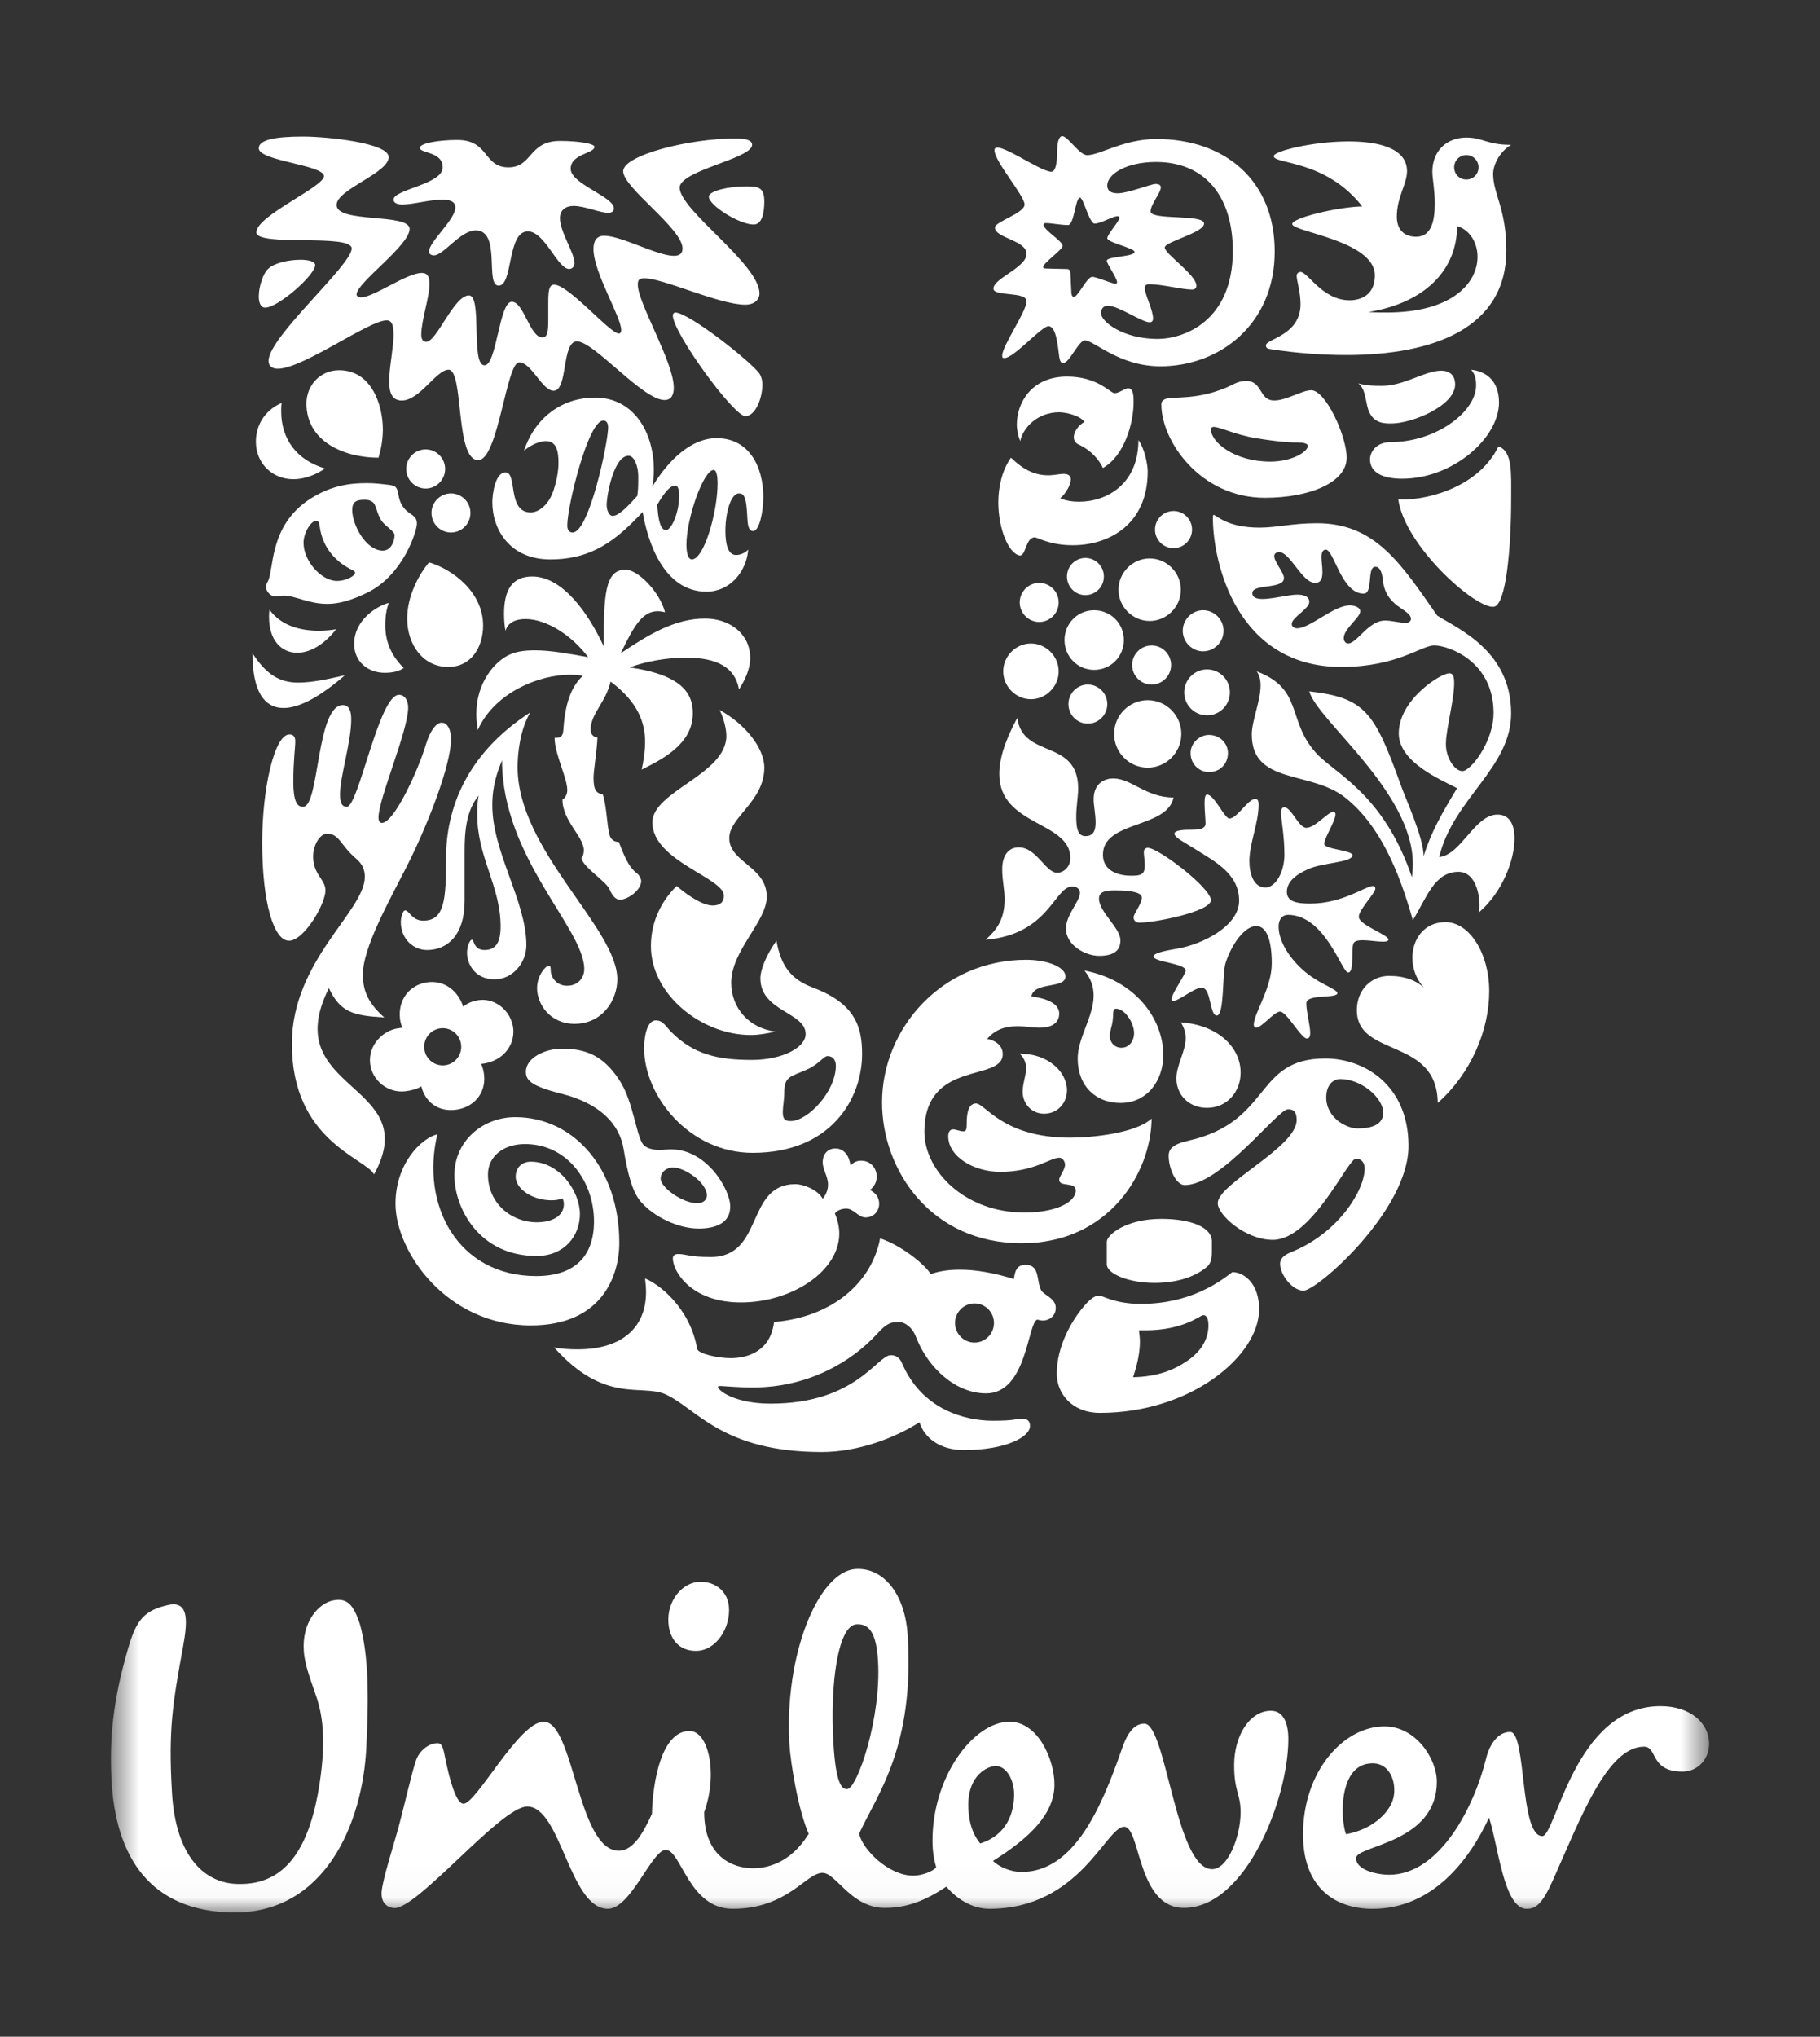 <svg width="59" height="66" viewBox="0 0 59 66" fill="none" xmlns="http://www.w3.org/2000/svg">
<rect x="0" y="0" width="59" height="66" fill="#333333" stroke="none"/>
<mask id="mask0_0_777" style="mask-type:luminance" maskUnits="userSpaceOnUse" x="3" y="4" width="53" height="58">
<path d="M55.404 4.41H3.596V61.974H55.404V4.41Z" fill="white"/>
</mask>
<g mask="url(#mask0_0_777)">
<path d="M10.268 55.02C10.184 54.748 9.936 54.139 9.869 53.688C9.72 52.691 10.239 52.034 10.716 51.883C11.251 51.733 11.46 52.003 11.667 52.631C11.935 53.586 11.965 54.838 11.875 56.63C11.758 59.078 10.538 62.035 7.507 61.974C4.89 61.916 3.732 60.214 3.612 57.617C3.555 56.392 3.642 55.168 4.147 53.438C4.414 52.511 4.653 52.181 5.484 52.003C6.137 51.883 6.079 52.569 5.931 53.378C5.605 55.168 5.454 56.033 5.574 58.064C5.691 60.214 6.674 61.05 7.744 61.05C9.349 61.081 10.062 59.738 10.361 57.795C10.596 56.243 10.419 55.497 10.268 55.02ZM44.495 57.14C45.12 57.14 45.3 57.883 45.15 58.333C45.001 58.779 44.467 59.289 43.635 59.438C43.456 58.989 43.366 57.14 44.495 57.14ZM32.875 58.152C32.875 57.647 32.606 57.228 32.282 57.228C32.011 57.228 31.39 57.526 31.39 58.481C31.39 59.23 31.654 59.585 31.776 59.738C32.636 59.468 32.875 58.749 32.875 58.152ZM23.629 52.063C23.587 51.584 23.213 51.258 22.707 51.258C22.143 51.258 21.612 51.852 21.669 52.599C21.705 53.092 21.994 53.497 22.562 53.497C23.213 53.497 23.689 52.751 23.629 52.063ZM28.463 53.816C28.412 52.981 28.21 52.605 27.764 52.636C27.172 52.671 26.898 54.542 27.019 56.508C27.096 57.791 27.287 57.989 27.464 57.977C27.791 57.957 28.577 55.665 28.463 53.816ZM48.182 56.959C47.813 58.494 46.696 60.752 45.03 60.752C44.644 60.752 43.96 60.602 43.96 60.214C43.96 59.795 46.578 59.738 46.578 57.736C46.578 56.991 45.895 55.944 44.883 55.944C43.546 55.944 42.241 57.409 42.241 59.438C42.241 61.258 43.366 61.856 44.496 61.856C46.459 61.856 47.648 60.242 48.271 58.9C48.57 59.796 48.745 61.856 49.491 61.856C49.788 61.856 49.997 61.706 50.354 60.901C51.244 58.899 52.107 56.601 53.296 56.601C53.741 56.601 53.474 57.409 54.544 57.409C55.048 57.409 55.404 56.991 55.404 56.511C55.404 55.823 54.781 55.288 53.83 55.288C51.035 55.288 50.443 59.498 49.997 59.498C49.253 59.498 49.491 56.124 48.955 56.124C48.479 56.123 48.245 56.693 48.182 56.959ZM24.402 60.541C24.848 60.541 25.614 60.396 26.217 59.426C25.872 58.657 25.626 57.103 25.592 56.537C25.415 53.643 26.525 50.92 27.74 50.845C28.631 50.791 29.344 51.638 29.426 53.01C29.645 56.616 28.449 58.122 27.851 59.42C27.952 59.924 28.802 60.781 29.605 60.781C29.901 60.781 30.259 60.632 30.349 60.511C30.29 60.303 30.229 60.035 30.229 59.645C30.229 57.556 31.567 55.793 32.727 55.793C33.648 55.793 34.183 57.017 34.183 57.825C34.183 58.779 33.38 59.557 32.191 60.303C32.401 60.511 32.785 60.662 33.113 60.662C34.809 60.662 35.696 58.601 36.353 56.719C36.472 56.36 36.681 55.854 37.096 55.854C37.81 55.854 38.108 60.571 39.294 60.571C39.801 60.571 40.217 59.525 40.217 58.721C40.217 58.123 40.008 58.063 40.008 57.198C40.008 56.243 40.514 55.438 41.2 55.438C41.615 55.438 41.765 55.854 41.765 56.36C41.765 58.272 40.396 61.825 38.378 61.825C36.859 61.825 36.977 59.197 36.443 59.197C35.846 59.197 35.013 61.855 32.073 61.855C31.596 61.855 31.091 61.616 30.676 61.137C29.964 61.616 29.368 61.825 28.684 61.825C27.585 61.825 27.108 60.69 26.664 60.69C26.128 60.69 25.535 61.855 23.749 61.855C22.323 61.855 22.085 59.946 21.581 59.946C21.134 59.946 20.45 61.855 19.707 61.855C18.457 61.855 18.192 58.541 17.09 58.541C16.229 58.541 13.505 61.906 12.766 61.829C12.468 61.798 12.343 61.575 12.374 61.276C12.416 60.863 12.77 59.758 12.914 59.235C13.154 58.327 13.375 57.332 13.498 57.014C13.62 56.694 13.95 56.466 14.215 56.49C14.349 56.503 14.389 56.753 14.43 56.96C14.58 57.698 14.79 58.45 15.026 58.45C15.444 58.45 16.823 55.793 17.625 55.793C18.608 55.793 18.725 59.974 20.062 59.974C20.509 59.974 20.837 59.437 21.134 58.779C21.164 57.672 21.461 56.093 22.353 56.093C22.977 56.093 23.275 57.495 22.828 58.721C22.826 60.183 23.777 60.541 24.402 60.541Z" fill="white"/>
</g>
<path d="M45.107 13.723C44.886 13.723 44.571 13.723 44.397 13.375C44.254 13.09 44.302 12.63 44.034 12.424C44.302 12.503 44.586 12.503 44.806 12.503C45.517 12.503 46.197 12.012 46.718 12.012C47.061 12.012 47.172 12.234 47.172 12.455C47.172 13.153 45.771 13.723 45.107 13.723ZM45.454 15.513C47.093 15.513 48.594 14.198 48.594 13.042C48.594 12.503 48.34 12.06 47.693 11.98C47.804 12.123 47.851 12.234 47.851 12.487C47.851 13.359 46.529 14.326 45.092 14.326C44.571 14.326 44.413 14.689 44.413 14.88C44.413 15.324 44.839 15.513 45.454 15.513ZM45.328 16.179C45.534 17.683 47.804 19.712 48.419 19.664C48.83 19.629 48.988 17.699 48.988 16.179C48.988 15.308 49.035 14.626 48.577 14.467C47.85 15.941 45.944 16.242 45.328 16.179Z" fill="white"/>
<path d="M9.825 26.144C10.36 26.144 10.25 22.848 11.117 22.848C11.323 22.848 11.386 23.055 11.386 23.308C11.386 24.052 11.023 25.146 11.023 25.747C11.023 26.049 11.102 26.144 11.244 26.144C11.623 26.144 12.285 22.516 12.932 22.516C13.137 22.516 13.231 22.722 13.231 22.928C13.231 23.688 12.27 25.874 12.27 26.492C12.27 26.587 12.301 26.666 12.38 26.666C12.775 26.666 13.563 24.956 13.815 24.1C13.957 23.656 14.146 23.418 14.32 23.418C14.478 23.418 14.62 23.593 14.62 23.958C14.62 24.813 13.831 26.825 13.137 28.172C12.601 29.217 11.765 30.721 11.765 31.561C11.765 31.989 11.843 32.432 12.458 32.971C11.449 32.908 11.039 32.813 10.661 32.021C8.973 35.395 13.768 35.063 12.127 38.056C11.827 37.518 9.462 36.963 9.462 33.827C9.462 31.118 11.827 29.534 11.827 28.41C11.827 28.188 11.749 27.998 11.544 27.824C11.023 27.379 11.007 27.016 10.597 27.016C10.298 27.016 9.934 27.712 10.313 28.33C10.44 28.536 10.55 28.663 10.55 28.853C10.55 29.296 9.856 30.484 9.367 30.484C8.878 30.484 8.5 29.266 8.5 27.3C8.5 25.557 8.894 23.799 9.383 23.799C9.525 23.799 9.572 23.894 9.572 24.021C9.572 24.228 9.509 24.639 9.509 25.336C9.509 26.08 9.683 26.144 9.825 26.144Z" fill="white"/>
<path d="M13.846 30.785C14.509 30.785 15.061 30.293 15.061 29.201V27.585C15.061 26.967 15.108 26.27 15.519 25.778C15.471 25.985 15.471 26.206 15.471 26.413C15.471 27.775 16.228 28.71 16.228 30.025C16.228 30.515 16.085 30.785 15.708 30.785C15.345 30.785 15.377 30.452 15.297 30.452C15.235 30.452 15.14 30.658 15.14 30.88C15.14 31.213 15.376 31.735 16.038 31.735C16.607 31.735 17.063 31.213 17.063 30.626C17.063 29.202 15.959 27.617 15.959 26.096C15.959 25.431 16.133 24.988 16.275 24.638C16.275 27.791 18.94 30.088 18.94 31.402C18.94 31.704 18.72 31.942 18.388 31.942C18.026 31.942 17.852 31.656 17.852 31.434C17.852 31.323 17.836 31.292 17.789 31.292C17.695 31.292 17.41 31.608 17.41 32.021C17.41 32.543 17.836 33.178 18.625 33.178C19.523 33.178 20.012 32.416 20.012 31.735C20.012 30.073 16.779 27.553 16.779 24.861C16.779 24.401 16.857 23.656 17.189 23.086C15.107 24.432 14.461 26.223 14.461 27.791C14.461 29.154 14.414 29.834 13.72 29.834C13.357 29.834 13.262 29.502 13.136 29.502C13.041 29.502 12.993 29.787 12.993 29.866C12.994 30.452 13.421 30.785 13.846 30.785Z" fill="white"/>
<path d="M37.742 12.947C37.943 12.812 38.832 13.026 39.981 12.455C40.123 12.377 40.265 12.345 40.391 12.345C40.944 12.345 40.802 12.978 41.307 12.978C41.701 12.978 42.207 12.646 42.507 12.646C42.977 12.646 43.656 14.135 43.656 14.832C43.656 15.64 42.444 16.131 41.007 16.131C38.911 16.131 37.648 14.294 37.648 13.105C37.648 13.01 37.696 12.978 37.742 12.947ZM41.181 14.959C41.876 14.959 42.396 14.642 42.396 14.451C42.396 14.389 42.302 14.341 42.096 14.341C41.891 14.341 41.481 14.326 40.707 14.198C40.044 14.088 39.539 13.834 39.35 13.834C39.286 13.834 39.255 13.866 39.255 13.913C39.255 14.326 40.013 14.959 41.181 14.959Z" fill="white"/>
<path d="M14.178 36.757C13.658 36.884 12.821 37.706 12.821 39.007C12.821 40.558 14.477 42.951 17.206 42.951C19.508 42.951 20.076 41.351 20.076 40.273C20.076 37.881 18.61 36.202 16.702 36.202C15.661 36.202 14.73 36.962 14.73 38.086C14.73 39.133 15.519 40.701 17.395 40.701C18.279 40.701 18.799 40.066 18.799 39.34C18.799 38.626 18.152 37.645 17.205 37.645C16.922 37.645 16.717 37.833 16.717 38.135C16.717 38.514 17.237 38.896 17.884 38.896C18.041 38.896 18.168 38.864 18.231 38.832C18.262 38.881 18.279 38.959 18.279 39.022C18.279 39.387 17.931 39.609 17.395 39.609C16.591 39.609 15.818 39.007 15.818 38.055C15.818 37.486 16.307 37.074 17.017 37.074C18.42 37.074 19.256 38.325 19.256 39.578C19.256 40.701 18.642 41.352 17.379 41.352C14.855 41.352 13.626 39.07 14.178 36.757Z" fill="white"/>
<path d="M32.182 46.039C32.939 46.039 32.899 45.975 33.136 45.975C33.372 45.975 33.389 46.118 33.389 46.213C33.389 46.562 32.615 46.99 31.243 46.99C30.439 46.99 29.949 46.562 29.808 46.087C29.019 46.594 27.821 47.053 26.638 47.053C23.405 47.053 22.585 45.642 21.575 45.184C20.802 44.835 19.619 45.517 17.962 43.663C18.183 43.711 18.483 43.727 18.72 43.727C20.17 43.727 20.943 43.015 20.943 41.873C20.943 41.73 20.927 41.573 20.912 41.431C21.354 41.605 22.364 42.365 22.601 43.711C22.631 43.87 23.278 44.012 23.688 44.012C24.256 44.012 24.982 43.774 25.092 42.84C26.985 42.682 28.263 41.558 28.531 40.13C29.209 40.352 29.982 40.97 30.171 41.288C30.439 41.193 30.754 41.145 31.117 41.145C31.622 41.145 32.19 41.24 32.868 41.447C32.899 41.24 32.931 40.987 33.247 40.987C33.72 40.987 33.593 41.51 33.751 41.809C33.83 41.968 34.225 42.063 34.225 42.38C34.225 42.682 33.971 42.793 33.814 42.793C33.751 42.793 33.672 42.777 33.624 42.762C33.309 42.873 33.293 45.153 31.968 45.153C30.991 45.153 30.092 44.345 29.697 43.332C29.587 43.031 29.35 42.84 29.129 42.84C28.877 42.84 28.735 42.888 28.436 43.221C27.584 44.155 26.165 44.962 24.414 44.962C23.877 44.962 23.452 44.914 23.341 44.914C23.277 44.914 23.277 44.93 23.277 44.946C23.277 45.057 23.813 45.485 24.981 45.485C27.757 45.485 28.436 43.916 28.877 43.916C28.941 43.916 29.129 43.916 29.239 44.17C29.887 45.69 31.299 46.039 32.182 46.039ZM30.959 42.873C30.959 43.221 31.244 43.507 31.591 43.507C31.938 43.507 32.222 43.221 32.222 42.873C32.222 42.523 31.938 42.238 31.591 42.238C31.244 42.238 30.959 42.523 30.959 42.873Z" fill="white"/>
<path d="M43.451 34.967C43.23 34.967 42.993 35.142 42.993 35.57C42.993 36.044 43.357 36.346 43.561 36.44C43.672 36.504 43.846 36.568 44.018 36.568C44.476 36.568 44.84 36.44 44.84 36.059C44.839 35.57 44.128 34.967 43.451 34.967ZM41.749 35.948C41.418 35.948 39.586 38.404 38.405 38.404C38.122 38.404 37.885 37.865 37.885 37.455C37.885 37.233 38.026 37.075 38.533 36.963C41.245 36.345 40.645 34.301 42.961 34.301C44.239 34.301 45.66 35.173 45.66 37.137C45.66 39.228 42.697 41.825 42.255 41.825C41.892 41.825 41.497 41.303 41.497 40.955C41.497 40.844 41.545 40.701 41.86 40.574C43.373 39.972 44.239 38.578 44.239 37.864C44.239 37.706 44.16 37.549 43.955 37.549C43.688 37.549 42.539 40.178 41.26 40.178C40.375 40.178 39.476 39.372 39.476 38.991C39.476 38.356 42.034 37.185 42.034 36.297C42.033 35.963 41.876 35.948 41.749 35.948Z" fill="white"/>
<path d="M10.534 15.181C10.534 15.181 10.077 15.529 9.509 15.529C8.832 15.529 8.295 15.022 8.295 14.309C8.295 13.818 8.547 13.311 9.131 13.057C9.115 13.153 9.115 13.232 9.115 13.327C9.115 14.23 9.62 14.911 10.534 15.181ZM13.909 18.223C13.563 18.634 13.2 19.331 13.2 20.044C13.2 20.899 13.721 21.612 14.525 21.612C15.298 21.612 15.661 20.947 15.661 20.266C15.661 19.205 14.698 18.459 13.909 18.223ZM8.674 18.856C8.644 18.905 8.626 18.967 8.626 19.031C8.626 19.173 8.784 19.331 8.925 19.331C9.051 19.331 9.13 19.3 9.193 19.3C9.571 19.3 9.998 19.569 10.613 19.569C10.975 19.569 11.401 19.458 11.937 19.189C13.073 18.619 13.515 17.209 13.515 16.971C13.515 16.669 13.274 16.709 13.073 16.432C12.872 16.156 12.949 15.912 12.821 15.782C12.748 15.708 12.521 15.704 12.237 15.671C12.142 15.661 12.016 15.656 11.89 15.656C11.37 15.656 10.753 15.72 10.06 16.163C8.692 17.04 8.894 18.492 8.674 18.856ZM12.38 16.892C12.489 17.041 12.791 17.225 12.791 17.336C12.791 17.557 12.664 17.843 12.412 17.843C11.859 17.843 11.418 17.003 11.418 16.527C11.418 16.226 11.592 16.195 11.828 16.195C11.938 16.195 11.986 16.211 12.064 16.258C12.206 16.338 12.206 16.654 12.38 16.892ZM10.928 18.825C10.408 18.825 9.84 18.175 9.84 17.589C9.84 17.272 10.077 16.876 10.25 16.876C10.313 16.876 10.345 16.923 10.36 17.035C10.455 17.811 10.96 18.255 11.433 18.476C11.481 18.507 11.512 18.523 11.512 18.555C11.512 18.666 11.212 18.825 10.928 18.825ZM12.27 14.832C12.348 14.578 12.411 14.262 12.411 13.913C12.411 13.153 12.063 11.997 10.991 11.997C10.377 11.997 9.934 12.488 9.934 13.074C9.934 14.326 11.181 14.832 12.27 14.832ZM8.184 21.169C8.184 22.372 8.547 22.943 9.194 22.943C9.699 22.943 10.377 22.578 11.181 21.881C10.566 22.024 10.092 22.119 9.667 22.119C9.099 22.119 8.658 21.897 8.184 21.169ZM8.737 19.759C8.721 19.838 8.721 19.917 8.721 19.996C8.721 20.741 9.115 21.153 9.636 21.153C10.028 21.153 10.487 20.915 10.896 20.392C10.723 20.423 10.518 20.439 10.329 20.439C9.746 20.439 9.115 20.282 8.737 19.759ZM12.601 19.537C12.237 19.632 11.481 20.076 11.481 20.867C11.481 21.437 11.922 21.802 12.474 21.802C12.758 21.802 12.963 21.739 13.089 21.644C12.648 21.216 12.49 20.741 12.49 20.266C12.49 19.933 12.537 19.727 12.601 19.537ZM13.168 15.197C13.168 15.545 13.452 15.831 13.799 15.831C14.146 15.831 14.43 15.545 14.43 15.197C14.43 14.848 14.146 14.562 13.799 14.562C13.452 14.562 13.168 14.848 13.168 15.197ZM13.988 16.622C13.988 16.971 14.273 17.256 14.62 17.256C14.967 17.256 15.251 16.971 15.251 16.622C15.251 16.274 14.967 15.989 14.62 15.989C14.272 15.989 13.988 16.274 13.988 16.622Z" fill="white"/>
<path d="M38.595 24.401C38.595 24.084 38.879 23.815 39.191 23.815C39.539 23.815 39.807 24.084 39.807 24.401C39.807 24.765 39.538 25.019 39.191 25.019C38.879 25.019 38.595 24.765 38.595 24.401ZM33.057 19.521C33.057 19.87 33.342 20.155 33.688 20.155C34.036 20.155 34.32 19.87 34.32 19.521C34.32 19.174 34.035 18.888 33.688 18.888C33.342 18.888 33.057 19.174 33.057 19.521ZM32.522 21.755C32.522 22.246 32.931 22.658 33.42 22.658C33.909 22.658 34.32 22.246 34.32 21.755C34.32 21.264 33.909 20.852 33.42 20.852C32.931 20.852 32.522 21.264 32.522 21.755ZM34.509 20.741C34.509 21.28 34.936 21.707 35.469 21.707C36.005 21.707 36.433 21.28 36.433 20.741C36.433 20.203 36.005 19.775 35.469 19.775C34.936 19.775 34.509 20.203 34.509 20.741ZM34.589 18.682C34.589 19.015 34.857 19.285 35.185 19.285C35.517 19.285 35.785 19.015 35.785 18.682C35.785 18.35 35.516 18.08 35.185 18.08C34.857 18.08 34.589 18.35 34.589 18.682ZM37.443 17.162C37.443 17.494 37.711 17.763 38.043 17.763C38.374 17.763 38.643 17.494 38.643 17.162C38.643 16.828 38.374 16.559 38.043 16.559C37.711 16.559 37.443 16.828 37.443 17.162ZM36.259 19.11C36.259 19.664 36.716 20.123 37.269 20.123C37.822 20.123 38.28 19.664 38.28 19.11C38.28 18.555 37.822 18.096 37.269 18.096C36.716 18.096 36.259 18.555 36.259 19.11ZM34.636 22.817C34.636 23.166 34.92 23.45 35.264 23.45C35.611 23.45 35.896 23.166 35.896 22.817C35.896 22.468 35.611 22.183 35.264 22.183C34.92 22.183 34.636 22.468 34.636 22.817ZM36.701 21.549C36.701 21.898 36.985 22.183 37.333 22.183C37.68 22.183 37.964 21.898 37.964 21.549C37.964 21.201 37.68 20.916 37.333 20.916C36.985 20.916 36.701 21.201 36.701 21.549ZM36.117 23.783C36.117 24.384 36.606 24.876 37.206 24.876C37.806 24.876 38.296 24.384 38.296 23.783C38.296 23.181 37.806 22.689 37.206 22.689C36.606 22.689 36.117 23.181 36.117 23.783ZM38.389 22.436C38.389 22.848 38.721 23.181 39.129 23.181C39.539 23.181 39.87 22.848 39.87 22.436C39.87 22.024 39.539 21.692 39.129 21.692C38.721 21.692 38.389 22.024 38.389 22.436ZM38.342 20.44C38.342 20.805 38.643 21.106 39.002 21.106C39.365 21.106 39.665 20.805 39.665 20.44C39.665 20.076 39.365 19.775 39.002 19.775C38.643 19.775 38.342 20.076 38.342 20.44Z" fill="white"/>
<path d="M39.949 41.224C39.539 41.542 38.579 42.253 36.985 42.253C36.133 42.253 35.754 41.984 35.627 41.984C35.469 41.984 35.296 42.142 35.122 42.349C34.747 42.793 34.258 43.617 34.258 44.519C34.258 45.152 34.747 45.785 35.659 45.785C38.611 45.785 40.818 43.932 40.818 42.428C40.818 41.573 40.313 41.224 39.949 41.224ZM39.129 41.05C39.257 40.941 39.286 40.765 39.286 40.59V40.226C39.286 39.766 38.595 39.498 37.648 39.498C36.495 39.498 35.88 40.02 35.88 40.242V40.971C35.88 41.272 36.575 41.573 37.427 41.573C38.106 41.573 38.721 41.399 39.129 41.05ZM39.002 42.619C39.081 42.619 39.175 42.666 39.175 42.951C39.175 43.299 39.018 43.758 38.453 44.122C38.058 44.392 37.521 44.614 36.732 44.629C36.858 44.25 36.953 43.853 36.953 43.474C36.953 43.347 36.938 43.252 36.922 43.11H37.127C38.374 43.11 38.911 42.619 39.002 42.619Z" fill="white"/>
<path d="M32.978 23.261C33.152 24.607 34.952 23.926 34.952 25.557C34.952 25.795 34.889 26.144 34.889 26.445C34.889 26.794 34.919 27.094 35.185 27.094C35.453 27.094 35.517 26.905 35.517 26.651C35.517 26.397 35.453 26.08 35.453 25.906C35.453 25.352 35.848 25.225 36.086 25.225C36.685 25.225 37.143 25.843 38.043 25.843C37.837 26.857 35.754 26.587 35.754 27.697C35.754 28.252 36.306 28.377 36.669 28.377C37.001 28.377 37.111 28.33 37.111 28.045C37.111 27.886 37.08 27.712 37.08 27.601C37.08 27.538 37.127 27.474 37.206 27.474C37.555 27.474 39.255 28.773 39.255 29.17C39.255 29.534 37.459 29.898 36.938 29.898C36.78 29.898 36.748 29.787 36.748 29.724C36.748 29.613 37.017 29.28 37.017 29.091C37.017 28.948 36.78 28.853 36.148 28.853C35.848 28.853 35.627 28.885 35.627 29.123C35.627 29.549 36.322 30.073 36.322 30.468C36.322 30.785 36.132 30.975 35.627 30.975C35.201 30.975 34.556 30.642 34.556 30.088C34.556 29.645 35.011 29.202 35.011 28.932C35.011 28.853 34.951 28.726 34.762 28.726C34.177 28.726 34.02 30.278 31.953 30.453C32.284 30.152 32.567 29.819 32.567 29.139C32.567 28.806 32.489 28.536 32.489 28.172C32.489 27.697 32.709 27.459 33.025 27.459C33.608 27.459 33.892 28.282 34.272 28.282C34.478 28.282 34.699 28.093 34.699 27.807C34.699 26.603 32.395 26.777 32.395 25.082C32.395 24.623 32.552 24.053 32.978 23.261ZM40.502 27.903C40.502 28.298 40.629 28.758 41.023 28.758C41.355 28.758 41.638 28.252 41.638 27.697C41.638 27.063 41.528 26.571 41.528 26.317C41.528 26.207 41.576 26.16 41.638 26.16C41.875 26.176 42.096 26.825 42.349 26.825C42.633 26.825 43.057 26.302 43.23 26.302C43.277 26.302 43.293 26.365 43.293 26.381C43.293 26.619 42.93 27.142 42.93 27.348C42.93 27.522 43.845 27.553 43.845 27.712C43.845 27.95 42.885 27.95 42.428 28.156C41.987 28.346 41.717 28.583 41.717 28.901C41.717 29.218 42.033 29.28 42.475 29.28C43.529 29.28 44.27 28.71 44.507 28.71C44.554 28.71 44.586 28.741 44.586 28.789C44.586 28.948 44.049 29.471 44.049 29.709C44.049 29.977 45.028 30.293 45.012 30.453C44.997 30.5 44.933 30.515 44.823 30.515C44.649 30.515 44.381 30.468 44.175 30.468C44.049 30.468 43.939 30.483 43.891 30.547C43.781 30.674 43.922 31.514 43.703 31.514C43.497 31.514 42.96 29.645 41.749 29.645C41.575 29.645 41.449 29.787 41.449 30.025C41.449 30.658 42.064 31.387 42.648 31.735C42.913 31.91 43.355 32.084 43.355 32.18C43.355 32.369 42.348 32.195 42.348 32.512C42.348 32.797 42.474 33.226 42.474 33.478C42.474 33.558 42.459 33.652 42.364 33.652C42.175 33.652 41.716 32.781 41.496 32.781C41.306 32.781 40.896 33.304 40.722 33.304C40.675 33.304 40.644 33.256 40.644 33.209C40.644 32.844 41.228 32.021 41.228 31.213C41.228 30.833 41.18 30.009 40.722 30.009C40.344 30.009 39.917 30.611 39.728 31.213C39.618 31.561 39.696 32.908 39.444 32.908C39.207 32.908 39.27 32.005 38.954 32.005C38.721 32.005 38.216 32.432 38.042 32.432C38.01 32.432 37.978 32.416 37.978 32.385C37.978 32.195 38.436 31.577 38.436 31.45C38.436 31.213 37.395 31.181 37.395 30.991C37.395 30.88 37.805 30.801 38.184 30.737C38.986 30.595 40.169 30.009 40.169 29.186C40.169 28.267 39.286 27.87 38.705 27.49C38.405 27.3 38.073 27.142 38.073 27.015C38.073 26.888 38.452 26.888 38.61 26.888C38.846 26.888 39.08 26.872 39.08 26.683C39.08 26.54 39.049 26.255 39.049 26.033C39.049 25.874 39.064 25.748 39.128 25.748C39.364 25.748 39.696 26.524 39.854 26.524C40.106 26.524 40.453 25.89 40.691 25.89C40.769 25.89 40.801 25.938 40.801 26.08C40.802 26.666 40.502 27.331 40.502 27.903Z" fill="white"/>
<path d="M33.436 32.289C34.163 32.384 34.337 32.637 34.337 32.844C34.337 33.193 34.021 33.303 33.72 33.303C33.5 33.303 33.247 33.256 32.979 33.256C32.631 33.256 32.285 33.335 32.001 33.668C32.206 33.699 32.506 33.842 32.506 34.16C32.506 35.078 29.967 34.317 29.967 36.679C29.967 37.929 31.26 39.293 33.215 39.293C34.226 39.293 34.873 38.96 34.873 38.579C34.873 38.278 34.337 38.483 34.337 38.23C34.337 38.119 34.526 37.913 34.526 37.737C34.526 37.661 34.463 37.517 34.337 37.517C34.052 37.517 33.515 37.975 32.427 37.975C31.575 37.975 30.739 37.486 30.739 36.82C30.739 36.678 30.802 36.598 30.897 36.598C30.992 36.598 31.117 36.662 31.228 36.662C31.323 36.662 31.338 36.598 31.338 36.424C31.338 36.249 31.338 35.758 31.637 35.758C31.938 35.758 32.506 36.867 34.684 36.867C35.407 36.867 36.812 36.725 37.333 36.249C37.317 37.992 35.959 40.289 33.121 40.289C30.171 40.289 28.594 37.913 28.594 35.726C28.594 33.303 30.565 31.102 33.263 31.102C33.956 31.102 34.541 31.339 34.541 31.64C34.541 32.053 33.515 31.799 33.436 32.289ZM38.279 33.13C38.389 33.303 38.437 33.478 38.437 33.636C38.437 34.08 38.137 34.492 38.137 34.952C38.137 35.474 38.532 35.901 39.129 35.901C39.776 35.901 40.218 35.38 40.218 34.761C40.218 33.921 39.46 33.209 38.279 33.13ZM33.057 34.143C33.214 34.301 33.263 34.46 33.263 34.618C33.263 34.856 33.152 35.11 33.152 35.379C33.152 35.758 33.436 36.091 33.846 36.091C34.288 36.091 34.589 35.742 34.589 35.332C34.589 34.73 33.971 34.143 33.057 34.143ZM35.154 31.45C36.811 31.767 37.711 33.019 37.711 34.191C37.711 34.999 37.206 35.742 36.322 35.742C35.517 35.742 34.936 35.189 34.936 34.301C34.936 33.636 35.453 32.939 35.453 32.258C35.453 31.989 35.374 31.719 35.154 31.45ZM35.975 33.557C35.975 33.779 36.133 33.953 36.354 33.953C36.605 33.953 36.764 33.731 36.764 33.478C36.764 33.145 36.464 32.686 36.18 32.686C36.053 32.686 36.101 32.876 36.069 33.082C36.053 33.24 35.975 33.43 35.975 33.557Z" fill="white"/>
<path d="M18.563 17.256C19.099 17.256 19.714 14.341 19.714 13.85C19.714 13.723 19.667 13.628 19.557 13.628C19.067 13.628 18.39 16.401 18.39 17.019C18.389 17.13 18.42 17.256 18.563 17.256ZM22.427 18.128C22.821 18.128 23.262 16.606 23.262 15.656C23.262 15.45 23.231 15.229 23.136 15.229C22.804 15.229 22.252 16.797 22.252 17.652C22.253 17.985 22.332 18.128 22.427 18.128ZM19.855 16.717C20.028 16.717 20.249 16.526 20.66 16.068C20.691 15.862 20.691 15.672 20.691 15.434C20.691 15.118 20.565 14.769 20.376 14.769C19.902 14.769 19.666 16.036 19.666 16.37C19.667 16.559 19.761 16.717 19.855 16.717ZM22.016 16.068C22.016 15.798 21.953 15.735 21.89 15.735C21.732 15.735 21.559 15.925 21.307 16.353C21.338 16.924 21.433 17.177 21.59 17.177C21.764 17.177 22.016 16.622 22.016 16.068ZM23.231 14.199C24.272 14.199 24.745 15.102 24.745 16.116C24.745 16.559 24.62 17.209 24.414 17.209C24.209 17.209 24.241 16.844 24.209 16.511C24.178 16.084 24.098 15.989 23.956 15.989C23.688 15.989 23.515 16.622 23.515 17.209C23.515 17.573 23.578 17.985 23.861 17.985C24.019 17.985 24.162 17.905 24.256 17.811C24.193 18.539 23.656 19.173 22.9 19.173C21.512 19.173 20.991 17.541 20.834 16.591C19.998 17.478 19.225 18.128 17.837 18.128C16.544 18.128 15.96 17.177 15.96 16.274C15.96 16.004 16.055 15.308 16.387 15.308C16.78 15.308 16.434 16.606 17.206 16.606C17.396 16.606 17.742 16.448 17.932 15.925C18.042 15.608 18.105 15.276 18.105 14.991C18.105 14.562 18.011 14.294 17.695 14.294C17.427 14.294 17.095 14.499 16.985 14.61C17.364 13.47 18.279 12.884 19.287 12.884C20.534 12.884 21.196 13.992 21.196 15.229C21.196 15.402 21.18 15.592 21.148 15.767C21.685 14.88 22.427 14.199 23.231 14.199Z" fill="white"/>
<path d="M20.282 18.459C19.604 18.459 19.572 19.285 19.572 20.947C19.067 19.854 18.232 18.681 17.254 18.681C16.591 18.681 16.339 19.126 16.339 19.901C16.339 20.06 16.355 20.298 16.387 20.439C16.466 20.171 16.718 20.06 17.033 20.06C17.712 20.06 18.532 20.582 19.068 21.296C18.453 21.185 17.854 21.074 17.349 21.074C17.033 21.074 16.75 21.105 16.513 21.216C16.056 21.422 15.441 22.104 15.441 23.133C15.441 23.292 15.457 23.466 15.488 23.656C16.04 22.42 17.507 21.866 18.453 21.866C18.643 21.866 18.784 21.881 18.895 21.897C18.406 22.34 18.296 23.117 18.264 23.64C18.249 23.893 18.153 23.91 17.979 23.91C17.979 24.432 18.39 25.209 18.39 25.604C18.39 25.747 18.311 25.874 18.233 25.906C18.233 26.603 18.926 27.11 18.926 27.553C18.926 27.663 18.895 27.759 18.847 27.807C18.895 28.092 19.658 28.572 19.757 28.812C19.878 29.104 20.014 29.154 20.093 29.154C20.362 29.154 20.786 28.836 20.786 28.551C20.786 28.456 20.707 28.345 20.645 28.297C20.345 28.076 20.187 27.601 20.061 27.284C19.95 27.284 19.808 27.237 19.758 27.051C19.671 26.723 19.667 26.112 19.541 25.747C19.336 25.7 19.241 25.62 19.241 25.193C19.241 24.986 19.367 24.178 19.367 23.893C19.273 23.893 19.147 23.829 19.147 23.639C19.147 23.133 19.652 22.737 19.793 22.087C20.692 22.752 20.913 23.433 20.913 24.036C20.913 24.352 20.865 24.653 20.802 24.939C21.465 24.606 22.459 24.115 22.459 23.117C22.459 22.53 22.19 21.881 20.408 21.628C20.96 21.421 21.654 21.311 22.238 21.311C23.247 21.311 23.831 21.628 23.956 22.34C24.162 22.024 24.32 21.659 24.32 21.327C24.32 20.55 23.672 20.044 22.853 20.044C21.89 20.044 21.039 20.55 20.124 21.168C20.535 20.313 20.817 19.806 21.323 19.806C21.401 19.806 21.48 19.822 21.559 19.838C21.37 19.142 20.661 18.459 20.282 18.459Z" fill="white"/>
<path d="M46.856 29.881C47.646 29.881 48.277 30.911 48.277 32.115C48.277 33.398 47.677 34.793 46.607 35.742C46.592 33.604 43.986 34.285 43.986 32.733C43.986 32.068 44.46 31.624 45.029 31.624C45.534 31.624 45.928 31.767 46.212 32.053C45.928 31.783 45.786 31.402 45.786 31.038C45.786 30.435 46.165 29.881 46.856 29.881Z" fill="white"/>
<path d="M32.773 14.832C33.184 15.228 33.546 15.402 33.988 15.402C34.162 15.402 34.368 15.355 34.479 15.355C34.621 15.355 34.715 15.418 34.715 15.529C34.715 15.703 34.557 15.989 34.368 16.148C34.557 16.226 34.762 16.258 34.983 16.258C35.879 16.258 36.905 15.688 36.905 14.262C37.095 14.515 37.206 15.038 37.206 15.276C37.206 17.003 35.942 17.668 34.778 17.668C34.02 17.668 33.641 17.414 33.545 17.414C33.246 17.414 33.262 18.017 33.057 18.001C32.694 17.937 32.363 17.13 32.363 16.274C32.364 15.767 32.49 15.228 32.773 14.832ZM35.154 13.676C35.028 13.47 34.557 13.359 34.337 13.359C33.641 13.359 33.168 13.85 33.073 14.294C33.01 14.135 32.963 13.945 32.963 13.755C32.963 13.058 33.436 12.203 34.589 12.203C35.596 12.203 35.99 12.741 36.133 12.741C36.291 12.741 36.449 12.582 36.575 12.582C36.749 12.582 36.749 12.852 36.749 13.042C36.749 13.676 36.464 14.769 35.754 15.165C35.627 14.896 35.375 14.594 34.968 14.405C34.857 14.357 34.81 14.262 34.81 14.167C34.809 13.992 34.967 13.77 35.154 13.676Z" fill="white"/>
<path d="M21.811 10.222C21.811 10.777 23.783 13.486 24.162 13.486C24.478 13.486 24.714 12.931 24.714 12.455C24.714 12.33 24.682 12.203 24.62 12.107C24.336 11.711 22.332 10.127 21.89 10.127C21.843 10.127 21.811 10.175 21.811 10.222ZM10.218 8.591C10.218 8.908 9.02 9.969 8.595 9.969C8.437 9.969 8.389 9.779 8.389 9.605C8.389 9.289 8.531 8.845 8.705 8.702C8.909 8.511 9.383 8.418 9.745 8.418C9.966 8.418 10.218 8.464 10.218 8.591ZM24.62 9.51C24.62 8.559 22.061 6.832 22.032 6.088C22.029 6.02 22.067 5.952 22.124 5.892C22.562 5.428 24.382 5.089 24.382 4.693C24.382 4.488 24.003 4.488 23.814 4.488C22.347 4.488 20.202 5.027 20.202 5.549C20.202 6.088 22.126 7.403 22.126 8.053C22.126 8.227 22.016 8.29 21.842 8.29C21.306 8.29 20.139 7.64 19.587 7.64C19.335 7.64 19.239 7.814 19.239 8.069C19.239 8.829 20.139 10.27 20.139 10.697C20.139 10.745 20.123 10.808 20.06 10.808C19.775 10.808 18.436 9.225 17.962 9.225C17.789 9.225 17.773 9.462 17.773 9.811V10.349C17.773 10.713 17.757 10.935 17.584 10.935C17.173 10.935 16.984 9.779 16.59 9.779C16.18 9.779 16.101 11.838 15.707 11.838C15.249 11.838 15.644 9.573 15.202 9.573C14.713 9.573 14.161 11.078 13.814 11.078C13.688 11.078 13.657 10.951 13.657 10.84C13.657 10.381 13.924 9.637 13.924 9.193C13.924 8.971 13.861 8.845 13.673 8.845C13.183 8.845 12.111 9.637 11.701 9.637C11.638 9.637 11.559 9.605 11.559 9.541C11.559 9.162 13.278 7.958 13.278 7.419C13.278 6.896 10.911 7.245 10.911 6.642C10.911 6.136 12.6 5.613 12.6 5.09C12.6 4.63 10.596 4.425 9.824 4.425C8.893 4.425 8.389 4.535 8.389 4.805C8.389 5.217 10.502 5.344 10.502 5.708C10.502 6.056 8.31 6.991 8.31 7.529C8.31 8.005 11.401 7.561 11.401 8.053C11.401 8.591 8.705 10.919 8.705 11.695C8.705 11.87 8.831 11.949 9.004 11.949C9.824 11.949 11.952 10.381 12.536 10.381C12.742 10.381 12.758 10.634 12.758 10.856C12.758 11.268 12.616 11.902 12.616 12.361C12.616 12.725 12.71 12.979 13.025 12.979C13.61 12.979 14.145 11.981 14.54 11.981C15.045 11.981 14.745 14.911 15.502 14.911C16.149 14.911 16.416 11.743 16.827 11.743C17.237 11.743 17.569 12.662 17.947 12.662C18.42 12.662 18.199 11.062 18.704 11.062C19.256 11.062 20.833 12.963 21.543 12.963C21.764 12.963 21.842 12.789 21.842 12.567C21.842 11.727 20.676 9.827 20.676 9.225C20.676 9.067 20.722 9.019 20.896 9.019C21.511 9.019 23.31 9.874 24.161 9.874C24.447 9.874 24.62 9.716 24.62 9.51ZM22.979 6.373C22.979 6.658 23.972 7.276 24.43 7.276C24.698 7.276 24.777 6.912 24.777 6.531C24.777 6.056 24.573 6.04 24.162 6.04C23.642 6.04 22.979 6.183 22.979 6.373ZM19.272 4.757C19.272 4.662 18.799 4.567 18.153 4.567C17.127 4.567 17.27 5.423 16.481 5.423C15.661 5.423 15.865 4.535 14.824 4.535C14.193 4.535 13.611 4.646 13.611 4.789C13.611 4.979 14.351 4.9 14.351 5.423C14.351 5.977 12.758 6.136 12.758 6.469C12.758 6.579 12.884 6.627 13.042 6.627C13.389 6.627 13.94 6.469 14.335 6.469C14.556 6.469 14.762 6.516 14.762 6.722C14.762 7.118 13.909 7.831 13.909 8.148C13.909 8.243 13.988 8.275 14.067 8.275C14.383 8.275 14.919 7.467 15.423 7.467C16.259 7.467 15.708 9.256 16.165 9.256C16.638 9.256 16.433 7.498 17.111 7.498C17.664 7.498 18.073 8.717 18.452 8.717C18.547 8.717 18.625 8.639 18.625 8.527C18.625 8.196 18.152 7.513 18.152 7.07C18.152 6.801 18.342 6.674 18.594 6.674C18.956 6.674 19.445 6.896 19.713 6.896C19.807 6.896 19.902 6.864 19.902 6.754C19.902 6.373 18.5 5.962 18.5 5.471C18.5 4.979 19.272 4.979 19.272 4.757Z" fill="white"/>
<path d="M47.235 7.324C47.235 8.733 46.212 9.811 44.365 10.111C44.57 10.127 44.76 10.127 44.95 10.127C47.109 10.127 47.898 9.145 47.898 8.322C47.898 7.862 47.646 7.451 47.235 7.324ZM44.57 8.923C44.57 7.799 41.891 7.513 41.891 7.26C41.891 7.055 43.387 6.705 44.16 6.689C42.977 5.169 41.291 5.328 41.291 5.058C41.291 4.9 42.554 4.582 43.719 4.582C44.697 4.582 45.612 4.804 45.612 5.549C45.612 5.961 45.281 6.39 45.281 7.022C45.281 7.371 45.453 7.672 45.912 7.672C46.403 7.672 46.512 7.15 46.512 6.594C46.512 6.136 46.433 5.787 46.433 5.565C46.433 4.9 46.888 4.457 47.535 4.457C48.071 4.457 48.198 4.693 48.987 4.693C48.561 4.948 48.403 5.407 48.403 5.628C48.403 6.294 48.831 6.753 48.831 8.116C48.831 10.618 46.496 11.505 43.64 11.505C42.855 11.505 42.018 11.442 41.197 11.316C41.071 11.3 41.039 11.268 41.039 11.189C41.039 10.983 42.16 10.871 42.16 9.858C42.16 9.462 42.034 9.082 42.034 8.94C42.034 8.86 42.097 8.813 42.16 8.813C42.397 8.813 42.871 9.731 43.752 9.731C43.986 9.731 44.57 9.652 44.57 8.923ZM47.14 5.423C47.14 5.644 47.314 5.818 47.535 5.818C47.756 5.818 47.93 5.644 47.93 5.423C47.93 5.201 47.756 5.026 47.535 5.026C47.314 5.026 47.14 5.201 47.14 5.423Z" fill="white"/>
<path d="M45.739 20.06C45.739 19.727 44.902 19.696 44.824 18.761C44.807 18.619 44.76 18.366 44.586 18.366C44.302 18.366 44.523 19.237 44.207 19.237C43.482 19.237 43.246 17.811 42.977 17.811C42.914 17.811 42.839 17.858 42.839 18.048C42.839 18.223 42.87 18.334 42.87 18.539C42.87 18.745 42.822 18.888 42.633 18.888C42.207 18.888 41.828 17.89 41.465 17.89C41.386 17.89 41.307 17.938 41.307 18.017C41.307 18.207 41.623 18.555 41.623 18.729C41.623 19.11 40.597 18.904 40.597 19.221C40.597 19.363 40.738 19.41 40.928 19.41C41.26 19.41 41.781 19.269 42.049 19.269C42.207 19.269 42.444 19.3 42.444 19.505C42.444 19.727 41.875 20.012 41.875 20.218C41.875 20.314 41.97 20.36 42.049 20.36C42.475 20.36 43.229 19.616 43.766 19.616C43.86 19.616 44.097 19.664 44.097 19.807C44.097 20.012 43.561 20.376 43.561 20.677C43.561 20.757 43.609 20.852 43.703 20.852C43.985 20.852 44.364 20.108 44.901 20.108C45.107 20.108 45.407 20.187 45.565 20.187C45.692 20.187 45.739 20.108 45.739 20.06ZM46.149 27.743C46.402 26.951 46.718 26.396 47.235 25.541C46.718 25.272 45.344 24.701 45.344 23.767C45.344 22.673 46.701 21.818 46.982 21.818C47.109 21.818 47.14 21.929 47.14 22.135C47.14 22.705 46.872 23.624 46.872 24.115C46.872 24.558 47.156 24.987 47.408 24.987C47.677 24.987 48.418 24.036 48.418 23.101C48.418 21.422 46.95 20.915 46.496 20.915C46.07 20.915 45.296 21.612 43.482 21.612C40.091 21.612 39.318 18.239 39.318 16.765C39.318 16.701 39.333 16.686 39.349 16.686C39.428 16.686 39.76 17.098 40.833 17.098C41.385 17.098 41.89 16.955 42.696 16.955C44.585 16.955 45.422 18.271 46.591 19.949C47.297 20.392 48.987 21.105 48.987 23.117C48.987 24.892 47.108 25.874 46.654 27.775C47.376 27.696 47.803 26.396 48.545 26.396C48.924 26.396 49.097 26.698 49.097 27.173C49.097 27.869 48.702 28.916 47.944 29.565C47.96 29.502 47.96 29.422 47.96 29.327C47.96 28.884 47.787 28.251 47.281 28.251C46.495 28.251 46.243 29.106 45.801 29.818C45.343 28.203 44.728 26.745 43.624 25.858C42.507 24.955 40.58 25.445 40.58 23.798C40.58 23.354 40.865 22.721 40.865 22.214C40.865 22.04 40.833 21.881 40.738 21.755C42.253 22.325 41.716 23.338 42.649 24.384C43.229 25.05 44.839 25.683 45.77 28.424C45.785 28.345 45.801 28.14 45.801 27.997C45.801 25.652 42.711 23.354 42.443 22.404C44.238 22.61 44.553 23.054 45.406 25.43C45.581 25.922 46.149 27.142 46.149 27.743Z" fill="white"/>
<path d="M37.522 10.983C36.416 10.983 35.69 10.429 35.69 10.143C35.69 10.001 35.785 9.906 35.912 9.906C36.259 9.906 37.016 10.444 37.268 10.444C37.332 10.444 37.379 10.413 37.379 10.318C37.379 10.033 37.111 9.558 37.111 9.321C37.111 9.257 37.158 9.21 37.253 9.21C37.679 9.21 38.31 9.384 38.642 9.384C38.753 9.384 38.784 9.321 38.784 9.257C38.784 8.908 37.758 8.227 37.758 8.021C37.758 7.831 39.033 7.545 39.033 7.245C39.033 6.928 37.299 7.15 37.299 6.849C37.299 6.627 37.631 6.247 37.631 6.073C37.631 5.993 37.567 5.962 37.458 5.962C37.316 5.962 36.558 6.263 36.242 6.263C36.084 6.263 35.895 6.231 35.895 6.009C35.895 5.645 36.51 5.249 37.474 5.249C39.032 5.249 39.965 6.326 39.965 8.132C39.965 10.413 38.374 10.983 37.522 10.983ZM34.447 7.974C34.447 7.799 33.83 7.467 33.83 7.277C33.83 7.245 33.861 7.229 33.909 7.229C34.083 7.229 34.383 7.293 34.621 7.293C34.826 7.293 34.857 6.406 35.012 6.406C35.123 6.406 35.311 7.245 35.486 7.245C35.691 7.245 36.069 7.007 36.227 7.007C36.259 7.007 36.291 7.023 36.291 7.055C36.291 7.166 35.896 7.593 35.896 7.72C35.896 7.863 36.78 8.037 36.78 8.164C36.78 8.323 35.88 8.307 35.88 8.449C35.88 8.559 36.212 9.003 36.212 9.146C36.212 9.178 36.196 9.194 36.164 9.194C36.038 9.194 35.549 8.971 35.407 8.971C35.233 8.971 34.952 9.621 34.81 9.621C34.763 9.621 34.731 9.558 34.731 9.478L34.7 8.845C34.7 8.782 34.669 8.718 34.589 8.718C34.4 8.718 34.036 8.702 33.925 8.702C33.846 8.702 33.815 8.686 33.815 8.654C33.815 8.528 34.447 8.085 34.447 7.974ZM33.988 10.57C34.241 10.57 34.288 11.189 34.337 11.553C34.368 11.744 34.4 11.759 34.479 11.759C34.668 11.759 34.968 11.031 35.17 11.031C35.469 11.031 36.275 11.87 37.617 11.87C39.524 11.87 41.323 10.523 41.323 8.148C41.323 5.851 39.712 4.504 37.49 4.504C36.433 4.504 35.659 5.027 35.248 5.027C34.999 5.043 34.621 4.41 34.431 4.41C34.352 4.41 34.273 4.567 34.273 4.837C34.273 5.011 34.273 5.565 34.083 5.565C33.704 5.565 32.238 4.473 32.238 4.868C32.238 5.233 33.214 6.342 33.214 6.627C33.214 6.912 32.253 7.182 32.253 7.372C32.253 7.72 33.278 7.783 33.278 8.227C33.278 8.67 32.205 9.019 32.205 9.352C32.205 9.621 33.278 9.431 33.278 9.764C33.278 10.096 32.489 11.205 32.489 11.521C32.489 11.601 32.505 11.601 32.568 11.601C32.868 11.601 33.767 10.57 33.988 10.57Z" fill="white"/>
<path d="M26.843 38.388C26.843 38.531 26.796 38.69 26.67 38.847C26.497 38.531 26.007 38.372 25.786 38.373C24.162 38.373 24.777 40.734 23.042 40.734C22.317 40.734 22.253 40.638 21.986 40.638C21.875 40.638 21.812 40.686 21.812 40.781C21.812 41.194 22.395 42.206 24.02 42.206C25.645 42.206 27.207 41.209 27.207 39.972C27.207 39.766 27.159 39.546 27.064 39.324C27.128 39.229 27.286 39.165 27.428 39.165C27.68 39.165 27.822 39.452 28.058 39.452C28.311 39.452 28.5 39.261 28.5 39.008C28.5 38.801 28.39 38.659 28.201 38.563C28.327 38.468 28.422 38.31 28.422 38.135C28.422 37.865 28.232 37.613 27.916 37.613C27.774 37.613 27.68 37.661 27.57 37.77C27.539 37.486 27.381 37.217 27.08 37.217C26.844 37.217 26.67 37.391 26.67 37.661C26.67 37.912 26.843 38.119 26.843 38.388Z" fill="white"/>
<path d="M18.2 35.443C19.462 35.758 20.093 36.439 20.218 37.248C20.345 38.024 20.502 38.658 20.802 38.974C21.196 39.419 21.969 39.812 22.648 39.812C23.216 39.812 23.672 39.624 23.672 39.101C23.672 38.53 22.9 37.247 21.764 37.247C21.654 37.247 21.512 37.264 21.354 37.264C21.212 37.264 21.006 37.232 20.881 37.121C20.629 36.898 20.549 35.71 20.076 34.998C19.556 34.205 18.988 33.983 18.216 33.983C17.664 33.983 17.048 34.284 17.048 34.728C17.048 34.999 17.19 35.188 18.2 35.443ZM22.601 38.991C22.127 38.991 21.417 38.483 21.417 38.197C21.417 37.959 21.638 37.833 21.811 37.833C22.206 37.833 22.915 38.325 22.915 38.737C22.915 38.847 22.836 38.991 22.601 38.991Z" fill="white"/>
<path d="M21.149 26.65C21.149 25.636 23.547 25.098 23.547 23.846C23.547 23.64 23.468 23.276 23.326 23.006C24.161 23.465 24.777 24.242 24.777 24.875C24.777 25.969 23.641 26.476 23.641 27.157C23.641 27.949 24.856 28.076 24.856 29.058C24.856 29.865 23.704 30.8 23.704 31.846C23.704 32.654 24.272 33.318 25.139 33.429C24.855 33.493 24.603 33.54 24.335 33.54C22.741 33.54 21.101 32.226 21.101 30.657C21.101 29.881 21.433 29.201 21.936 28.71C22.379 29.09 22.82 29.343 23.104 29.343C23.356 29.343 23.468 29.217 23.468 29.026C23.468 28.44 21.149 27.902 21.149 26.65ZM26.18 34.65C25.64 34.898 25.424 34.856 25.424 35.411C25.424 35.616 25.376 35.884 25.376 36.028C25.376 36.218 25.407 36.329 25.628 36.329C26.196 36.329 27.096 35.363 27.096 34.539C27.096 34.316 26.969 34.223 26.827 34.223C26.701 34.223 26.56 34.475 26.18 34.65ZM26.117 33.509C26.117 32.796 24.65 32.78 24.65 31.703C24.65 31.433 24.823 30.974 25.171 30.483C25.314 31.306 25.643 31.734 26.354 32.004C27.757 32.526 27.947 33.318 27.947 34.159C27.947 35.585 26.954 37.359 24.398 37.359C22.348 37.359 20.881 35.521 20.881 33.968C20.881 33.54 20.991 33.066 21.259 33.066C21.496 33.066 21.575 33.255 21.764 33.445C22.474 34.159 23.247 34.348 24.367 34.348C25.376 34.349 26.117 33.937 26.117 33.509Z" fill="white"/>
<path d="M14.948 33.853C14.986 34.184 14.751 34.482 14.422 34.521C14.093 34.559 13.794 34.322 13.756 33.992C13.718 33.661 13.953 33.361 14.283 33.323C14.612 33.284 14.91 33.521 14.948 33.853ZM12 34.476C12.067 35.017 12.57 35.427 13.137 35.364C13.341 35.341 13.531 35.285 13.658 35.205C13.784 35.712 14.207 36.038 14.779 35.962C15.36 35.886 15.755 35.427 15.693 34.84C15.676 34.683 15.645 34.587 15.598 34.476C15.598 34.476 15.675 34.468 15.733 34.457C16.302 34.349 16.686 33.889 16.639 33.335C16.576 32.765 16.066 32.342 15.536 32.407C15.33 32.432 15.141 32.511 15.014 32.622C14.871 32.148 14.427 31.735 13.82 31.836C13.271 31.927 12.909 32.394 12.964 32.987C12.973 33.083 12.995 33.193 13.043 33.303C13.043 33.303 12.95 33.317 12.886 33.326C12.425 33.395 11.926 33.861 12 34.476Z" fill="white"/>
</svg>
